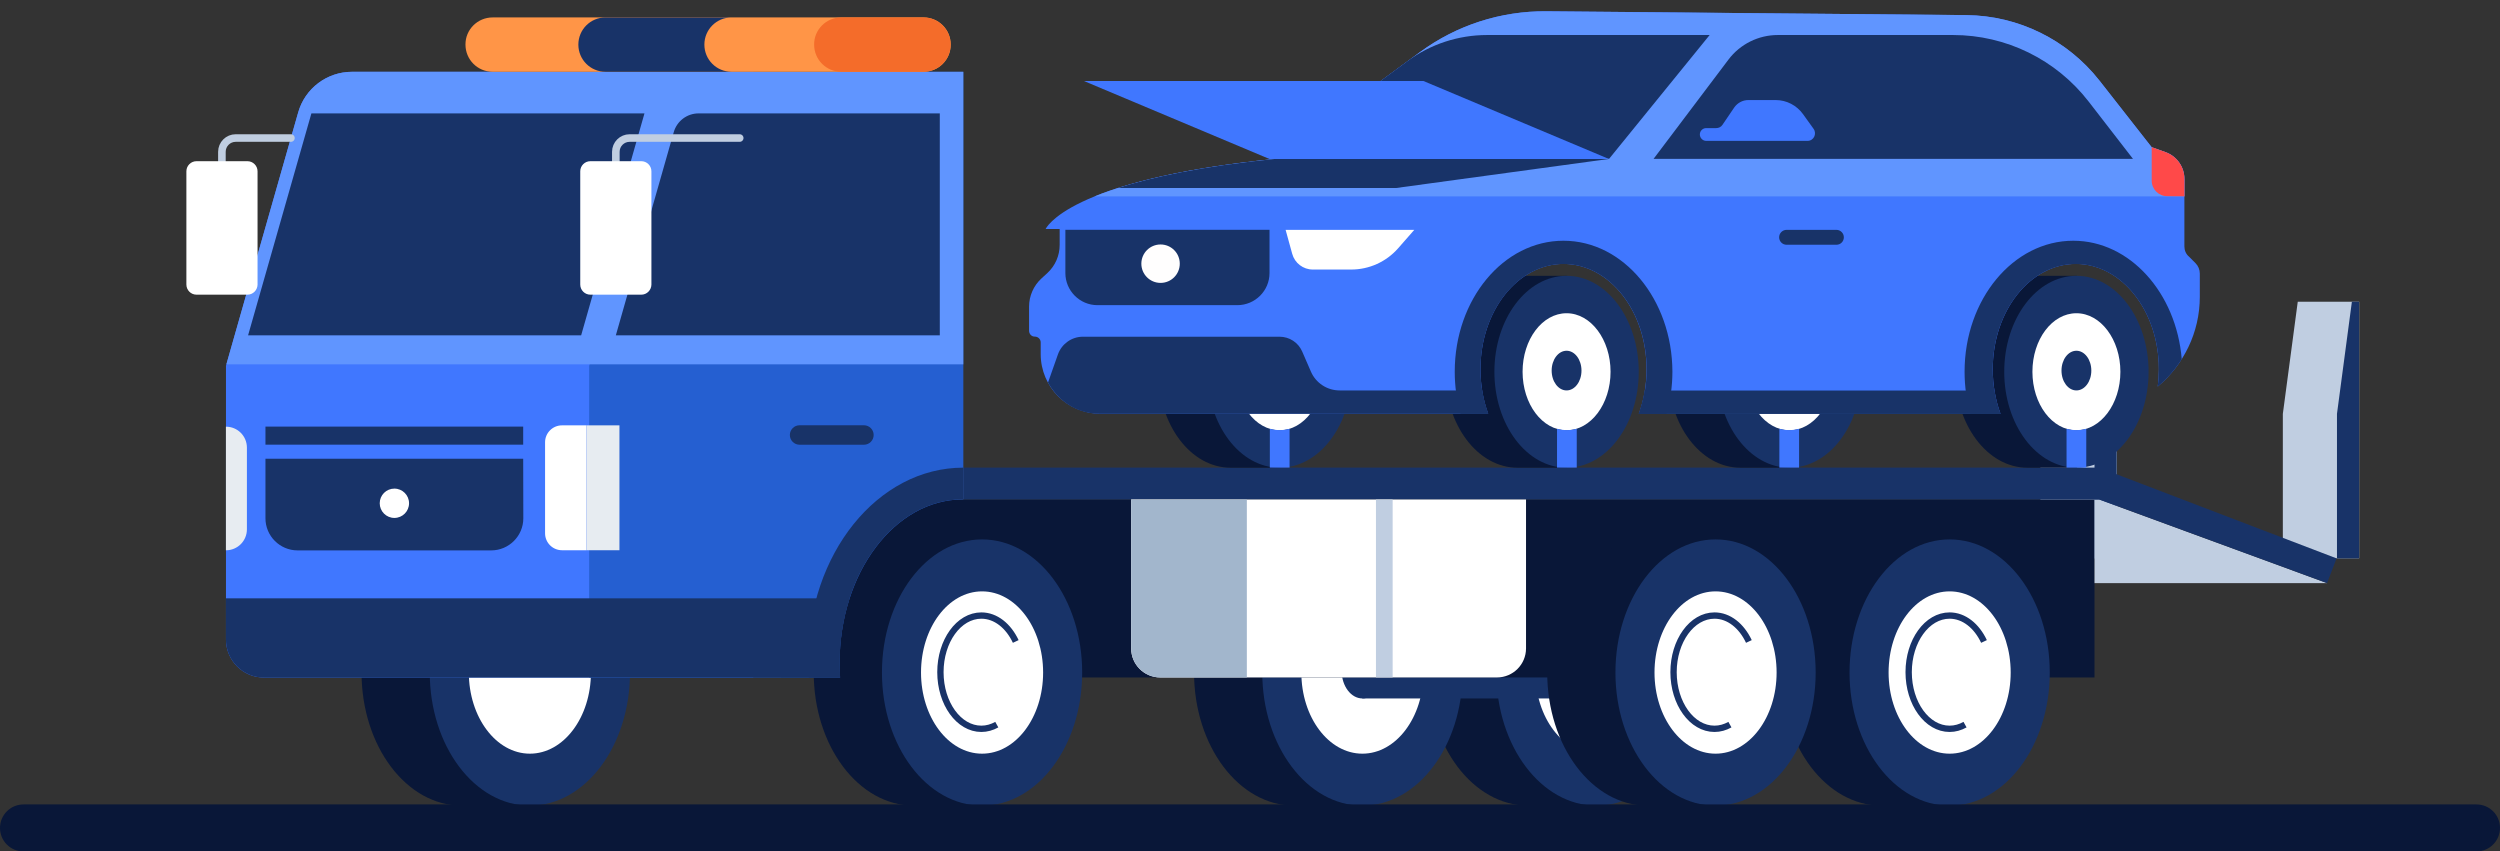 <?xml version="1.0" encoding="utf-8"?>
<!-- Generator: Adobe Illustrator 24.3.0, SVG Export Plug-In . SVG Version: 6.00 Build 0)  -->
<svg version="1.1" id="Layer_1" xmlns="http://www.w3.org/2000/svg" xmlns:xlink="http://www.w3.org/1999/xlink" x="0px" y="0px"
	 viewBox="0 0 1977.8 673.6" style="enable-background:new 0 0 1977.8 673.6;" xml:space="preserve">
<rect x="0" y="0" width="1977.8" height="673.6" fill="#333333" stroke="none"/>
<style type="text/css">
	.st0{fill:#091738;}
	.st1{fill:#183368;}
	.st2{fill:#FFFFFF;}
	.st3{fill:#C0CEE1;}
	.st4{fill:#4077FF;}
	.st5{fill:#255FD1;}
	.st6{fill:#6095FF;}
	.st7{fill:#E7ECF1;}
	.st8{fill-opacity:0;stroke:#C0CEE1;stroke-width:6;stroke-linecap:round;stroke-linejoin:round;}
	.st9{fill:#FF9547;}
	.st10{fill:#F46C2A;}
	.st11{fill:#A2B6CC;}
	.st12{fill:#7F7F7F;}
	.st13{fill:#FF4949;}
	.st14{fill:#FFFEFE;}
	.st15{fill-opacity:0;stroke:#193368;stroke-width:5;}
</style>
<g transform="matrix(1,0,0,1,0,0)">
	<g transform="matrix(1,0,0,1,1204.631,1306.045)">
		<path class="st0" d="M58.8-879.3h-54l0,0c-0.1,0-0.3,0-0.4,0c-43.8,0-79.2,47.2-79.2,105.3c0,58.2,35.5,105.3,79.2,105.3
			c0.1,0,0.3,0,0.4,0l0,0h54V-879.3z"/>
	</g>
	<g transform="matrix(1,0,0,1,1271.01,1306.045)">
		<path class="st1" d="M71.2-774c0,58.2-35.5,105.3-79.2,105.3S-87.2-715.8-87.2-774S-51.8-879.3-8-879.3S71.2-832.2,71.2-774z"/>
	</g>
	<g transform="matrix(1,0,0,1,1271.011,1306.045)">
		<path class="st2" d="M40.3-774c0,35.5-21.6,64.2-48.3,64.2s-48.3-28.8-48.3-64.2c0-35.5,21.6-64.2,48.3-64.2S40.3-809.5,40.3-774z
			"/>
	</g>
	<g transform="matrix(1,0,0,1,1271.01,1304.76)">
		<path class="st1" d="M8.4-774c0,12.1-7.4,21.8-16.4,21.8S-24.4-762-24.4-774S-17-795.8-8-795.8S8.4-786.1,8.4-774z"/>
	</g>
	<g transform="matrix(1,0,0,1,1019.44,1306.045)">
		<path class="st0" d="M58.8-879.3h-54l0,0c-0.1,0-0.3,0-0.4,0c-43.8,0-79.2,47.2-79.2,105.3c0,58.2,35.5,105.3,79.2,105.3
			c0.1,0,0.3,0,0.4,0l0,0h54V-879.3z"/>
	</g>
	<g transform="matrix(1,0,0,1,1085.819,1306.045)">
		<path class="st1" d="M71.2-774c0,58.2-35.5,105.3-79.2,105.3S-87.2-715.8-87.2-774S-51.8-879.3-8-879.3S71.2-832.2,71.2-774z"/>
	</g>
	<g transform="matrix(1,0,0,1,1085.819,1306.045)">
		<path class="st2" d="M40.3-774c0,35.5-21.6,64.2-48.3,64.2s-48.3-28.8-48.3-64.2c0-35.5,21.6-64.2,48.3-64.2S40.3-809.5,40.3-774z
			"/>
	</g>
	<g transform="matrix(1,0,0,1,1085.819,1304.76)">
		<path class="st1" d="M8.4-774c0,12.1-7.4,21.8-16.4,21.8S-24.4-762-24.4-774S-17-795.8-8-795.8S8.4-786.1,8.4-774z"/>
	</g>
	<g transform="matrix(1,0,0,1,1210.666,1304.76)">
		<path class="st1" d="M116.8-752.2h-249.7v-43.7h249.7V-752.2z"/>
	</g>
	<g transform="matrix(1,0,0,1,1844.098,1114.225)">
		<path class="st3" d="M22.2-875.5h-48.5l-11.8,88.7v114.3h60.4v-203H22.2z"/>
	</g>
	<g transform="matrix(1,0,0,1,1865.519,1114.225)">
		<path class="st1" d="M0.8-875.5h-5.7l-11.8,88.7v114.3H0.8V-875.5z"/>
	</g>
	<g transform="matrix(1,0,0,1,1652.285,1114.225)">
		<path class="st3" d="M22.2-875.5h-48.5l-11.8,88.7v114.3h60.4v-203H22.2z"/>
	</g>
	<g transform="matrix(1,0,0,1,1673.705,1114.225)">
		<path class="st1" d="M0.8-875.5h-5.7l-11.8,88.7v114.3H0.8V-875.5z"/>
	</g>
	<g transform="matrix(1,0,0,1,1145.512,1239.553)">
		<path class="st0" d="M-527.5-703.6h1039v-140.8h-1039V-703.6z"/>
	</g>
	<g transform="matrix(1,0,0,1,718.55,1306.045)">
		<path class="st0" d="M58.8-879.3h-54l0,0c-0.1,0-0.3,0-0.4,0c-43.8,0-79.2,47.2-79.2,105.3c0,58.2,35.5,105.3,79.2,105.3
			c0.1,0,0.3,0,0.4,0l0,0h54V-879.3z"/>
	</g>
	<g transform="matrix(1,0,0,1,784.93,1306.045)">
		<path class="st1" d="M71.2-774c0,58.2-35.5,105.3-79.2,105.3c-43.8,0-79.2-47.2-79.2-105.3c0-58.2,35.4-105.3,79.2-105.3
			S71.2-832.2,71.2-774z"/>
	</g>
	<g transform="matrix(1,0,0,1,784.93,1306.045)">
		<path class="st2" d="M40.3-774c0,35.5-21.6,64.2-48.3,64.2s-48.3-28.8-48.3-64.2c0-35.5,21.6-64.2,48.3-64.2S40.3-809.5,40.3-774z
			"/>
	</g>
	<g transform="matrix(1,0,0,1,1484.021,1306.045)">
		<path class="st0" d="M58.8-879.3h-54l0,0c-0.1,0-0.3,0-0.4,0c-43.8,0-79.2,47.2-79.2,105.3c0,58.2,35.5,105.3,79.2,105.3
			c0.1,0,0.3,0,0.4,0l0,0h54V-879.3z"/>
	</g>
	<g transform="matrix(1,0,0,1,1550.4,1306.045)">
		<path class="st1" d="M71.2-774c0,58.2-35.5,105.3-79.2,105.3c-43.8,0-79.2-47.2-79.2-105.3c0-58.2,35.4-105.3,79.2-105.3
			S71.2-832.2,71.2-774z"/>
	</g>
	<g transform="matrix(1,0,0,1,1550.399,1306.045)">
		<path class="st2" d="M40.3-774c0,35.5-21.6,64.2-48.3,64.2s-48.3-28.8-48.3-64.2c0-35.5,21.6-64.2,48.3-64.2S40.3-809.5,40.3-774z
			"/>
	</g>
	<g transform="matrix(1,0,0,1,1298.829,1306.045)">
		<path class="st0" d="M58.8-879.3h-54l0,0c-0.1,0-0.3,0-0.4,0c-43.8,0-79.2,47.2-79.2,105.3c0,58.2,35.5,105.3,79.2,105.3
			c0.1,0,0.3,0,0.4,0l0,0h54V-879.3z"/>
	</g>
	<g transform="matrix(1,0,0,1,1365.208,1306.045)">
		<path class="st1" d="M71.2-774c0,58.2-35.5,105.3-79.2,105.3c-43.8,0-79.2-47.2-79.2-105.3c0-58.2,35.4-105.3,79.2-105.3
			S71.2-832.2,71.2-774z"/>
	</g>
	<g transform="matrix(1,0,0,1,1365.208,1306.045)">
		<path class="st2" d="M40.3-774c0,35.5-21.6,64.2-48.3,64.2s-48.3-28.8-48.3-64.2c0-35.5,21.6-64.2,48.3-64.2S40.3-809.5,40.3-774z
			"/>
	</g>
	<g transform="matrix(1,0,0,1,360.82,1306.045)">
		<path class="st0" d="M58.8-879.3h-54l0,0c-0.1,0-0.3,0-0.4,0c-43.8,0-79.2,47.2-79.2,105.3c0,58.2,35.5,105.3,79.2,105.3
			c0.1,0,0.3,0,0.4,0l0,0h54V-879.3z"/>
	</g>
	<g transform="matrix(1,0,0,1,427.2,1306.045)">
		<path class="st1" d="M71.2-774c0,58.2-35.5,105.3-79.2,105.3S-87.2-715.8-87.2-774S-51.8-879.3-8-879.3S71.2-832.2,71.2-774z"/>
	</g>
	<g transform="matrix(1,0,0,1,427.2,1306.045)">
		<path class="st2" d="M40.3-774c0,35.5-21.6,64.2-48.3,64.2s-48.3-28.8-48.3-64.2c0-35.5,21.6-64.2,48.3-64.2S40.3-809.5,40.3-774z
			"/>
	</g>
	<g transform="matrix(1,0,0,1,1757.022,1202.215)">
		<path class="st3" d="M84-740.9h-184v-66.2h3.6L84-740.9z"/>
	</g>
	<g transform="matrix(1,0,0,1,1313.291,1189.631)">
		<path class="st1" d="M347.4-819.7h-898.6v25.2h898.6l180.3,66.2l7.5-19.6L347.4-819.7z"/>
	</g>
	<g transform="matrix(1,0,0,1,395.369,1070.403)">
		<path class="st4" d="M-186.6-534.4h387.2v-479.2h-317.5c-19.8,0-37.2,13.1-42.6,32.2L-216.6-781v216.5
			C-216.6-547.9-203.2-534.4-186.6-534.4z"/>
	</g>
	<g transform="matrix(1,0,0,1,622.112,1070.403)">
		<path class="st5" d="M42.1-545.8c0-71.5,43.7-129.5,97.5-129.5c0.1,0,0.2,0,0.4,0v-338.3H-56.2c-19.8,0-37.2,13.1-42.6,32.2
			L-156-781v246.6H42.5C42.2-538.2,42.1-542,42.1-545.8z"/>
	</g>
	<g transform="matrix(1,0,0,1,708.7,1226.969)">
		<path class="st1" d="M53.4-857C53.4-857,53.3-857,53.4-857c-67.9,0-122.8,68.4-122.8,152.7c0,4.5,0.2,8.9,0.5,13.3h24.8
			c-0.2-3.8-0.4-7.6-0.4-11.4c0-71.5,43.7-129.5,97.5-129.5c0.1,0,0.2,0,0.4,0C53.4-831.9,53.4-857,53.4-857z"/>
	</g>
	<g transform="matrix(1,0,0,1,478.581,946.516)">
		<path class="st6" d="M-200.1-889.7c-19.8,0-37.2,13.1-42.6,32.2l-56.8,199.2h583v-231.4H117.4H-200.1z"/>
	</g>
	<g transform="matrix(1,0,0,1,361.055,951.504)">
		<path class="st1" d="M148.8-861.8h-263.5l-50.1,175.6H98.7L148.8-861.8z"/>
	</g>
	<g transform="matrix(1,0,0,1,623.292,951.505)">
		<path class="st1" d="M-136.1-686.2h256.3v-175.6H-70.6c-9.2,0-17.2,6.1-19.7,14.9L-136.1-686.2z"/>
	</g>
	<g transform="matrix(1,0,0,1,195.031,1160.451)">
		<path class="st7" d="M-16.3-725.1L-16.3-725.1v-97.8c9.2,0,16.6,7.4,16.6,16.6v64.6C0.3-732.5-7.1-725.1-16.3-725.1z"/>
	</g>
	<g transform="matrix(1,0,0,1,320.008,1118.681)">
		<path class="st1" d="M93.9-766.9H-110v-14.3H93.9C93.9-781.2,93.9-766.9,93.9-766.9z"/>
	</g>
	<g transform="matrix(1,0,0,1,320.009,1173.125)">
		<path class="st1" d="M93.9-810.2H-110v47.1c0,14,11.4,25.4,25.4,25.4H68.6c14,0,25.4-11.4,25.4-25.4L93.9-810.2L93.9-810.2z"/>
	</g>
	<g transform="matrix(1,0,0,1,455.515,1159.906)">
		<path class="st2" d="M8.3-724.6h-19.2c-7.4,0-13.4-6-13.4-13.4v-72c0-7.4,6-13.4,13.4-13.4H8.3C8.3-823.4,8.3-724.6,8.3-724.6z"/>
	</g>
	<g transform="matrix(1,0,0,1,484.958,1159.906)">
		<path class="st7" d="M-21.1-724.6H5.1v-98.8h-26.2V-724.6z"/>
	</g>
	<g transform="matrix(1,0,0,1,433.435,1278.644)">
		<path class="st1" d="M-254.7-805.3v32.6c0,16.6,13.5,30.1,30.1,30.1H32.7h129.9h68.6c-0.2-3.8-0.4-7.6-0.4-11.4
			c0-18.2,2.8-35.5,7.9-51.3L-254.7-805.3L-254.7-805.3z"/>
	</g>
	<g transform="matrix(1,0,0,1,544.199,904.502)">
		<path class="st8" d="M-57-752.7v-31.7c0-6,4.9-10.9,10.9-10.9H41"/>
	</g>
	<g transform="matrix(1,0,0,1,495.15,954.325)">
		<path class="st2" d="M12.2-721.2h-40.3c-4.4,0-8-3.6-8-8v-89.6c0-4.4,3.6-8,8-8h40.3c4.4,0,8,3.6,8,8v89.7
			C20.1-724.8,16.6-721.2,12.2-721.2z"/>
	</g>
	<g transform="matrix(1,0,0,1,210.851,904.502)">
		<path class="st8" d="M-35.3-752.7v-31.7c0-6,4.9-10.9,10.9-10.9h43.7"/>
	</g>
	<g transform="matrix(1,0,0,1,183.554,954.325)">
		<path class="st2" d="M12.2-721.2h-40.3c-4.4,0-8-3.6-8-8v-89.6c0-4.4,3.6-8,8-8h40.3c4.4,0,8,3.6,8,8v89.7
			C20.1-724.8,16.6-721.2,12.2-721.2z"/>
	</g>
	<g transform="matrix(1,0,0,1,320.009,1172.145)">
		<path class="st2" d="M3.6-774c0,6.4-5.2,11.6-11.6,11.6s-11.6-5.2-11.6-11.6c0-6.4,5.2-11.6,11.6-11.6S3.6-780.4,3.6-774z"/>
	</g>
	<g transform="matrix(1,0,0,1,568.144,809.29)">
		<path class="st9" d="M-178.4-795.5h340.9c11.9,0,21.5,9.6,21.5,21.5s-9.6,21.5-21.5,21.5h-340.9c-11.9,0-21.5-9.6-21.5-21.5
			C-200-785.9-190.3-795.5-178.4-795.5z"/>
	</g>
	<g transform="matrix(1,0,0,1,526.148,809.29)">
		<path class="st1" d="M31.1-774L31.1-774c0-11.9,9.6-21.5,21.5-21.5h-99.7c-11.9,0-21.5,9.6-21.5,21.5s9.6,21.5,21.5,21.5h99.7
			C40.7-752.5,31.1-762.1,31.1-774z"/>
	</g>
	<g transform="matrix(1,0,0,1,706.074,809.29)">
		<path class="st10" d="M-40.5-795.5h65c11.9,0,21.5,9.6,21.5,21.5s-9.6,21.5-21.5,21.5h-65c-11.9,0-21.5-9.6-21.5-21.5
			C-62.1-785.9-52.4-795.5-40.5-795.5z"/>
	</g>
	<g transform="matrix(1,0,0,1,1059.072,1239.553)">
		<path class="st2" d="M-164.2-844.4h312.4v117.8c0,12.7-10.3,23-23,23h-266.4c-12.7,0-23-10.3-23-23V-844.4z"/>
	</g>
	<g transform="matrix(1,0,0,1,1103.146,1239.553)">
		<path class="st3" d="M-14.6-844.4h13.2v140.8h-13.2V-844.4z"/>
	</g>
	<g transform="matrix(1,0,0,1,948.607,1239.553)">
		<path class="st11" d="M-53.7-844.4h91.5v140.8h-68.5c-12.7,0-23-10.3-23-23V-844.4z"/>
	</g>
	<g transform="matrix(1,0,0,1,666.073,1118.136)">
		<path class="st1" d="M17.4-766.3h-50.9c-4.2,0-7.7-3.4-7.7-7.7c0-4.2,3.4-7.7,7.7-7.7h50.9c4.2,0,7.7,3.4,7.7,7.7
			C25.1-769.8,21.7-766.3,17.4-766.3z"/>
	</g>
	<g transform="matrix(1,0,0,1,1602.888,1068.106)">
		<path class="st0" d="M40.1-849.9H1.3l0,0c-0.1,0-0.2,0-0.3,0c-31.5,0-57.1,34-57.1,75.9s25.5,75.9,57.1,75.9c0.1,0,0.2,0,0.3,0
			l0,0h38.9v-151.8L40.1-849.9L40.1-849.9z"/>
	</g>
	<g transform="matrix(1,0,0,1,1650.688,1068.106)">
		<path class="st1" d="M49.1-774c0,41.9-25.5,75.9-57.1,75.9s-57.1-34-57.1-75.9s25.6-75.9,57.1-75.9S49.1-815.9,49.1-774z"/>
	</g>
	<g transform="matrix(1,0,0,1,1650.688,1068.105)">
		<path class="st2" d="M26.8-774c0,25.5-15.6,46.3-34.8,46.3s-34.8-20.7-34.8-46.3s15.6-46.3,34.8-46.3S26.8-799.5,26.8-774z"/>
	</g>
	<g transform="matrix(1,0,0,1,1650.688,1067.18)">
		<path class="st1" d="M3.8-774c0,8.7-5.3,15.7-11.8,15.7s-11.8-7-11.8-15.7s5.3-15.7,11.8-15.7S3.8-782.7,3.8-774z"/>
	</g>
	<g transform="matrix(1,0,0,1,1199.542,1068.106)">
		<path class="st0" d="M40.1-849.9H1.3l0,0c-0.1,0-0.2,0-0.3,0c-31.5,0-57.1,34-57.1,75.9s25.5,75.9,57.1,75.9c0.1,0,0.2,0,0.3,0
			l0,0h38.9v-151.8L40.1-849.9L40.1-849.9z"/>
	</g>
	<g transform="matrix(1,0,0,1,1247.343,1068.106)">
		<path class="st1" d="M49.1-774c0,41.9-25.5,75.9-57.1,75.9s-57.1-34-57.1-75.9s25.6-75.9,57.1-75.9S49.1-815.9,49.1-774z"/>
	</g>
	<g transform="matrix(1,0,0,1,1247.343,1068.105)">
		<path class="st2" d="M26.8-774c0,25.5-15.6,46.3-34.8,46.3s-34.8-20.7-34.8-46.3s15.6-46.3,34.8-46.3S26.8-799.5,26.8-774z"/>
	</g>
	<g transform="matrix(1,0,0,1,1247.343,1067.18)">
		<path class="st1" d="M3.8-774c0,8.7-5.3,15.7-11.8,15.7s-11.8-7-11.8-15.7s5.3-15.7,11.8-15.7S3.8-782.7,3.8-774z"/>
	</g>
	<g transform="matrix(1,0,0,1,1375.896,1068.106)">
		<path class="st0" d="M40.1-849.9H1.3l0,0c-0.1,0-0.2,0-0.3,0c-31.5,0-57.1,34-57.1,75.9s25.5,75.9,57.1,75.9c0.1,0,0.2,0,0.3,0
			l0,0h38.9v-151.8L40.1-849.9L40.1-849.9z"/>
	</g>
	<g transform="matrix(1,0,0,1,1423.697,1068.106)">
		<path class="st1" d="M49.1-774c0,41.9-25.5,75.9-57.1,75.9s-57.1-34-57.1-75.9s25.6-75.9,57.1-75.9S49.1-815.9,49.1-774z"/>
	</g>
	<g transform="matrix(1,0,0,1,1423.698,1068.105)">
		<path class="st2" d="M26.8-774c0,25.5-15.6,46.3-34.8,46.3s-34.8-20.7-34.8-46.3s15.6-46.3,34.8-46.3S26.8-799.5,26.8-774z"/>
	</g>
	<g transform="matrix(1,0,0,1,1423.698,1067.18)">
		<path class="st12" d="M-19.8-774c0,8.7,5.3,15.7,11.8,15.7s11.8-7,11.8-15.7S-1.5-789.7-8-789.7S-19.8-782.7-19.8-774z M4-789.7
			l-0.2,31.6l-23.8-0.1l0.2-31.6L4-789.7z"/>
	</g>
	<g transform="matrix(1,0,0,1,972.552,1068.106)">
		<path class="st0" d="M40.1-849.9H1.3l0,0c-0.1,0-0.2,0-0.3,0c-31.5,0-57.1,34-57.1,75.9s25.5,75.9,57.1,75.9c0.1,0,0.2,0,0.3,0
			l0,0h38.9v-151.8L40.1-849.9L40.1-849.9z"/>
	</g>
	<g transform="matrix(1,0,0,1,1020.352,1068.106)">
		<path class="st1" d="M49.1-774c0,41.9-25.5,75.9-57.1,75.9s-57.1-34-57.1-75.9s25.6-75.9,57.1-75.9S49.1-815.9,49.1-774z"/>
	</g>
	<g transform="matrix(1,0,0,1,1020.352,1068.105)">
		<path class="st2" d="M26.8-774c0,25.5-15.6,46.3-34.8,46.3s-34.8-20.7-34.8-46.3s15.6-46.3,34.8-46.3S26.8-799.5,26.8-774z"/>
	</g>
	<g transform="matrix(1,0,0,1,1020.352,1067.18)">
		<path class="st12" d="M-19.8-774c0,8.7,5.3,15.7,11.8,15.7s11.8-7,11.8-15.7S-1.5-789.7-8-789.7S-19.8-782.7-19.8-774z M4-789.7
			l-0.2,31.6l-23.8-0.1l0.2-31.6L4-789.7z"/>
	</g>
	<g transform="matrix(1,0,0,1,1020.4,1128.618)">
		<path class="st4" d="M-0.2-758.7h-15.6v-30.7c5.1,1.4,10.5,1.4,15.6,0V-758.7z"/>
	</g>
	<g transform="matrix(1,0,0,1,1423.494,1128.618)">
		<path class="st4" d="M-0.2-758.7h-15.6v-30.7c5.1,1.4,10.5,1.4,15.6,0V-758.7z"/>
	</g>
	<g transform="matrix(1,0,0,1,1285.114,941.987)">
		<path class="st4" d="M443-747.1v-53.2c0-9.6-6-18.1-15-21.3l-10.9-3.9l-41.3-52.7c-25.4-32.3-64.1-51.4-105.2-51.8l-332.3-3.1
			c-36-0.3-71.1,11-100,32.3l-114.9,84.5c-164.7,16.7-181.3,55.5-181.3,55.5h11.1v12.6c0,8.5-3.5,16.5-9.8,22.3l-4.6,4.2
			c-6.2,5.7-9.8,13.8-9.8,22.3v19.1c0,2.5,2,4.7,4.5,4.6c2.6,0,4.7,2,4.7,4.6v9.2c0,26.1,21.1,47.2,47.2,47.2h306.8
			c-3.9-10.7-6.1-22.6-6.1-35.2c0-46,29.4-83.3,65.7-83.3s65.7,37.3,65.7,83.3c0,12.6-2.2,24.5-6.1,35.2h286.1
			c-3.9-10.7-6.1-22.6-6.1-35.2c0-46,29.4-83.3,65.7-83.3s65.7,37.3,65.7,83.3c0,4.7-0.3,9.2-0.9,13.7c20.3-17,33.3-42.5,33.3-71.1
			v-18.2c0-3.1-1.2-6.1-3.4-8.3l-5.2-5.2C444.2-741,443-744,443-747.1z"/>
	</g>
	<g transform="matrix(1,0,0,1,1305.035,855.952)">
		<path class="st6" d="M408.1-735.6l-10.9-3.9l-41.3-52.7c-25.4-32.3-64.1-51.4-105.2-51.8l-332.4-3c-36-0.3-71.1,11-100,32.3
			l-114.9,84.5c-72.3,7.3-116.1,18.9-142.4,29.6h862.1v-13.7C423.1-723.8,417.1-732.4,408.1-735.6z"/>
	</g>
	<g transform="matrix(1,0,0,1,1086.627,911.241)">
		<path class="st1" d="M17.8-762.5l168.5-23H-78.3c-57.6,5.8-97.1,14.4-124.1,23H17.8z"/>
	</g>
	<g transform="matrix(1,0,0,1,1648.017,1032.951)">
		<path class="st1" d="M-7.8-842.5c-47.5,0-86,46.4-86,103.6c0,11.7,1.6,22.8,4.6,33.3h23.8c-3.9-10.7-6.1-22.6-6.1-35.2
			c0-46,29.4-83.3,65.7-83.3s65.7,37.3,65.7,83.3c0,4.7-0.3,9.2-0.9,13.7c7.4-6.2,13.8-13.5,19-21.7
			C73.7-801.3,36.9-842.5-7.8-842.5z"/>
	</g>
	<g transform="matrix(1,0,0,1,1244.873,1032.951)">
		<path class="st1" d="M-8-842.5c-47.5,0-86,46.4-86,103.6c0,11.7,1.6,22.8,4.6,33.3h21.9c-3.9-10.7-6.1-22.6-6.1-35.2
			c0-46,29.4-83.3,65.7-83.3s65.7,37.3,65.7,83.3c0,12.6-2.2,24.5-6.1,35.2h21.9c2.9-10.5,4.6-21.6,4.6-33.3
			C78-796.1,39.5-842.5-8-842.5z"/>
	</g>
	<g transform="matrix(1,0,0,1,1188.441,850.706)">
		<path class="st1" d="M-180.1-725H84.5l79.6-98H-12c-22.6,0-44.7,7.2-62.9,20.6L-180.1-725z"/>
	</g>
	<g transform="matrix(1,0,0,1,1505.751,850.706)">
		<path class="st1" d="M-197.6-725l59.3-78.6c9.2-12.2,23.7-19.4,39-19.4H39.4c41.9,0,81.4,19.4,107.1,52.5l35.2,45.5H-197.6z"/>
	</g>
	<g transform="matrix(1,0,0,1,1011.185,1070.881)">
		<path class="st1" d="M161.3-762H48.6c-9.9,0-18.8-5.9-22.7-14.9L19-792.8c-3.1-7.1-10.1-11.7-17.9-11.7h-155.6
			c-8.8,0-16.7,5.6-19.7,13.9l-7.9,22.4c6.4,11.3,19.4,24.7,41.5,24.7h306.8C164-749.3,162.4-755.5,161.3-762z"/>
	</g>
	<g transform="matrix(1,0,0,1,1075.974,971.538)">
		<path class="st2" d="M-58.9-789.7H42.9l-12.8,14.6C20.7-764.4,7.2-758.3-7-758.3h-30.4c-7.6,0-14.3-5.1-16.3-12.5L-58.9-789.7z"/>
	</g>
	<g transform="matrix(1,0,0,1,1723.151,909.913)">
		<path class="st13" d="M5-754.6v-13.7c0-9.6-6-18.1-15-21.3l-10.9-3.9v26.5c0,6.8,5.5,12.3,12.3,12.3L5-754.6L5-754.6z"/>
	</g>
	<g transform="matrix(1,0,0,1,1447.469,1092.158)">
		<path class="st1" d="M-151.1-764.7H135c-2.1-5.8-3.8-12-4.8-18.5h-276.5C-147.3-776.8-148.9-770.6-151.1-764.7z"/>
	</g>
	<g transform="matrix(1,0,0,1,931.538,985.621)">
		<path class="st1" d="M47.3-744.2H-63.3c-14,0-25.4-11.4-25.4-25.4v-34.2H72.8v34.2C72.8-755.6,61.4-744.2,47.3-744.2z"/>
	</g>
	<g transform="matrix(1,0,0,1,926.146,982.607)">
		<path class="st14" d="M-23.2-774c0,8.4,6.8,15.2,15.2,15.2S7.2-765.6,7.2-774S0.4-789.2-8-789.2S-23.2-782.4-23.2-774z"/>
	</g>
	<g transform="matrix(1,0,0,1,1441.105,961.737)">
		<path class="st1" d="M11.7-768.1h-39.4c-3.3,0-5.9-2.7-5.9-5.9c0-3.3,2.7-5.9,5.9-5.9h39.4c3.3,0,5.9,2.7,5.9,5.9
			C17.6-770.7,15-768.1,11.7-768.1z"/>
	</g>
	<g transform="matrix(1,0,0,1,1073.229,868.89)">
		<path class="st4" d="M-215.7-804.8H52.9l146.8,61.7H-68.9L-215.7-804.8z"/>
	</g>
	<g transform="matrix(1,0,0,1,1247.595,1128.618)">
		<path class="st4" d="M-0.2-758.7h-15.6v-30.7c5.1,1.4,10.5,1.4,15.6,0V-758.7z"/>
	</g>
	<g transform="matrix(1,0,0,1,1650.688,1128.618)">
		<path class="st4" d="M-0.2-758.7h-15.6v-30.7c5.1,1.4,10.5,1.4,15.6,0V-758.7z"/>
	</g>
	<g transform="matrix(1,0,0,1,1399.178,869.353)">
		<path class="st4" d="M35.6-767.4l-8.4-11.7c-5-6.9-13-11.1-21.6-11.1H-16c-4.5,0-8.6,2.2-11.2,5.9l-9.3,13.7c-1.1,1.7-3,2.6-5,2.6
			h-7.9c-2.8,0-5,2.3-5,5c0,2.8,2.3,5.1,5,5.1h4.3h17.9h57.9C35.6-757.8,38.4-763.4,35.6-767.4z"/>
	</g>
</g>
<g transform="matrix(1,0,0,1,1000,998)">
	<g transform="matrix(1,0,0,1,-215.62,307.778)">
		<path class="st15" d="M4.2-732.5c-3.8,2.1-7.9,3.3-12.2,3.3c-17.9,0-32.4-20.1-32.4-44.8s14.5-44.8,32.4-44.8l0,0
			c11.4,0,21.4,8.2,27.2,20.5"/>
	</g>
	<g transform="matrix(1,0,0,1,364.38,307.778)">
		<path class="st15" d="M4.2-732.5c-3.8,2.1-7.9,3.3-12.2,3.3c-17.9,0-32.4-20.1-32.4-44.8s14.5-44.8,32.4-44.8l0,0
			c11.4,0,21.4,8.2,27.2,20.5"/>
	</g>
	<g transform="matrix(1,0,0,1,550.38,307.778)">
		<path class="st15" d="M4.2-732.5c-3.8,2.1-7.9,3.3-12.2,3.3c-17.9,0-32.4-20.1-32.4-44.8s14.5-44.8,32.4-44.8l0,0
			c11.4,0,21.4,8.2,27.2,20.5"/>
	</g>
</g>
<path class="st0" d="M1959.2,673.6H18.6C8.3,673.6,0,665.3,0,655l0,0c0-10.3,8.3-18.6,18.6-18.6h1940.6c10.3,0,18.6,8.3,18.6,18.6
	l0,0C1977.8,665.3,1969.4,673.6,1959.2,673.6z"/>
</svg>
